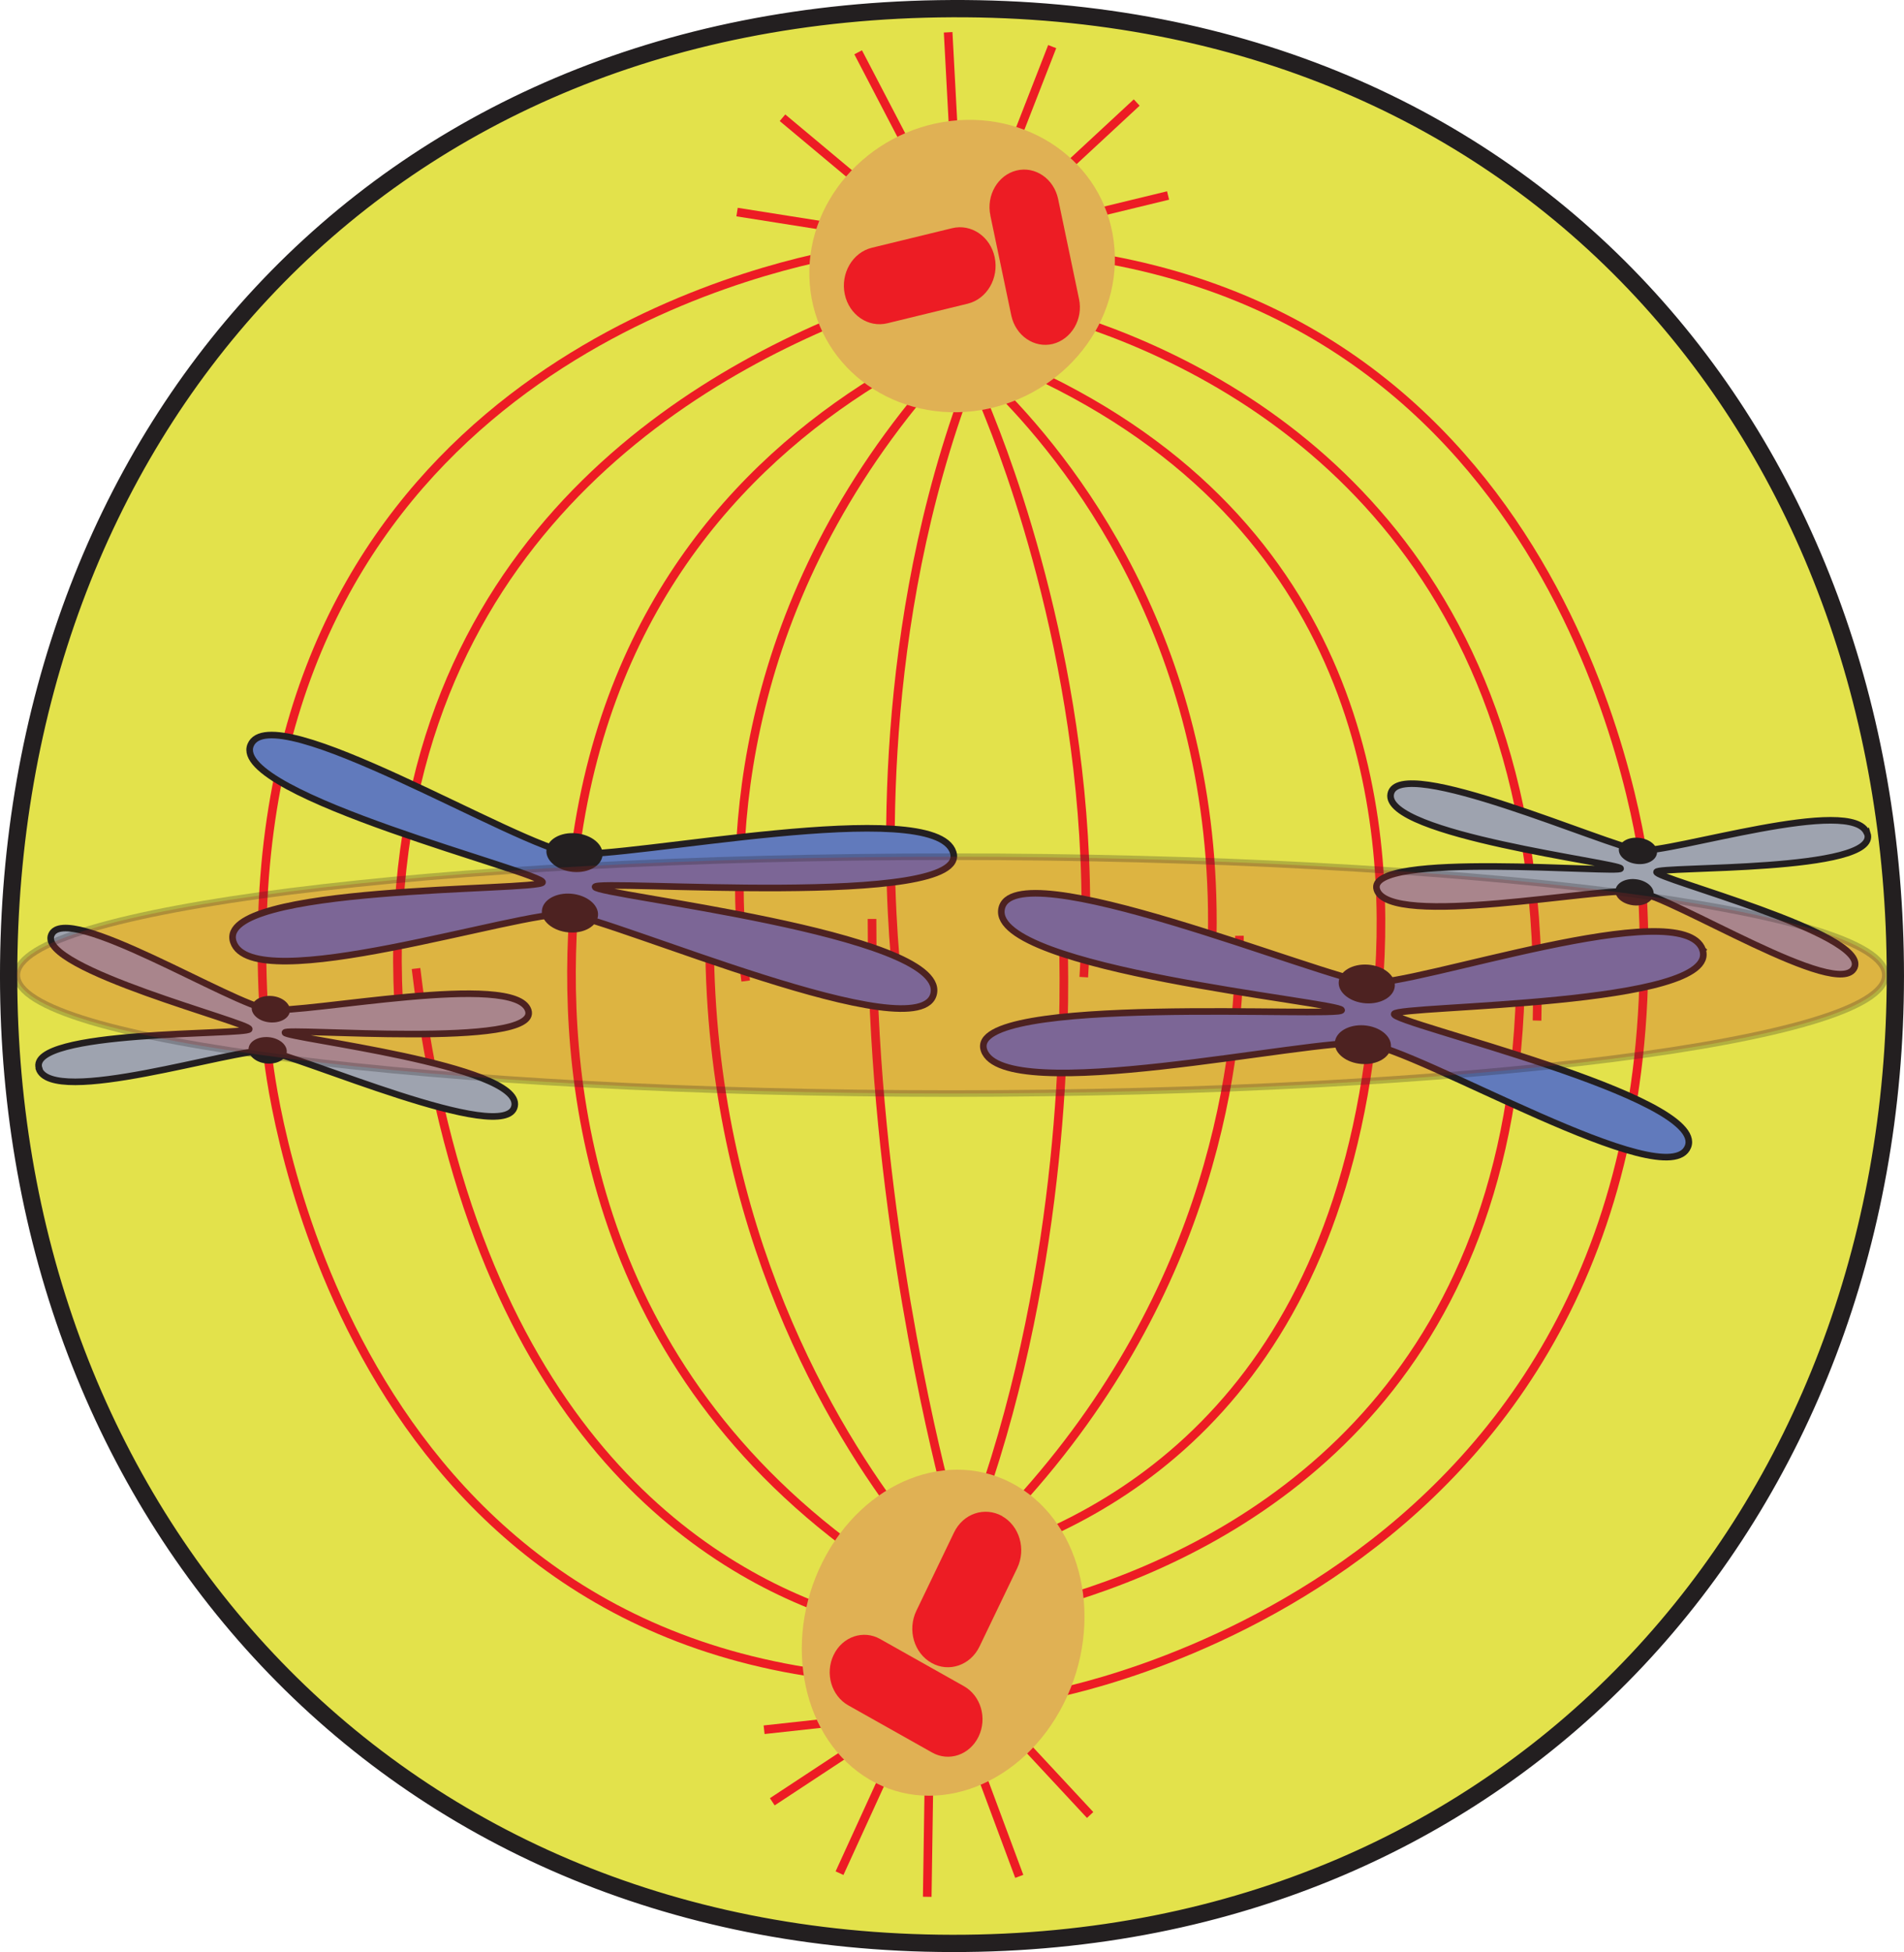 <?xml version="1.0" encoding="UTF-8"?>
<svg id="Layer_2" data-name="Layer 2" xmlns="http://www.w3.org/2000/svg" width="984.49" height="1008.93" viewBox="0 0 984.49 1008.93">
  <defs>
    <style>
      .cls-1 {
        fill: #cd2e27;
        isolation: isolate;
        opacity: .25;
      }

      .cls-1, .cls-2, .cls-3 {
        stroke-width: 3.41px;
      }

      .cls-1, .cls-2, .cls-3, .cls-4 {
        stroke: #231f20;
      }

      .cls-5 {
        fill: #e0b154;
      }

      .cls-2 {
        fill: #617abc;
      }

      .cls-3 {
        fill: #9ea3af;
      }

      .cls-6 {
        fill: none;
        stroke: #ed1c24;
        stroke-width: 4.46px;
      }

      .cls-4 {
        fill: #e3e24b;
        stroke-width: 8.93px;
      }

      .cls-7 {
        fill: #ed1c24;
      }

      .cls-8 {
        fill: #231f20;
      }
    </style>
  </defs>
  <g id="Layer_2-2" data-name="Layer 2">
    <path class="cls-4" d="M980.02,504.47c0,276.2-194.2,500.47-487.78,500C198.66,1003.99,4.46,780.55,4.46,504.47S191.14,5.76,492.24,4.47c300.99-1.29,487.78,223.92,487.78,500Z"/>
    <line class="cls-6" x1="456.06" y1="920.11" x2="434.09" y2="968.16"/>
    <line class="cls-6" x1="480.26" y1="925.4" x2="479.44" y2="980.38"/>
    <line class="cls-6" x1="532.19" y1="904.25" x2="563.67" y2="938.09"/>
    <line class="cls-6" x1="508.57" y1="920.23" x2="527.02" y2="969.81"/>
    <line class="cls-6" x1="437.14" y1="906.37" x2="399.32" y2="931.27"/>
    <line class="cls-6" x1="435.85" y1="889.57" x2="395.09" y2="894.03"/>
    <line class="cls-6" x1="492.71" y1="62.74" x2="490.25" y2="16.69"/>
    <line class="cls-6" x1="430.92" y1="117.49" x2="381.11" y2="109.61"/>
    <line class="cls-6" x1="468.16" y1="73.9" x2="443.72" y2="27.03"/>
    <line class="cls-6" x1="442.55" y1="92.58" x2="404.6" y2="60.86"/>
    <line class="cls-6" x1="525.49" y1="71.67" x2="544.05" y2="24.09"/>
    <line class="cls-6" x1="554.04" y1="84.24" x2="587.75" y2="52.99"/>
    <line class="cls-6" x1="569.08" y1="109.5" x2="603.97" y2="101.04"/>
    <path class="cls-6" d="M566.84,168.94c88.35,31.48,234.02,119.6,227.91,358.55"/>
    <path class="cls-6" d="M786.06,513.4c-6.34,207.12-141.09,283.72-230.61,311.79"/>
    <path class="cls-6" d="M574.13,134.4c250.23,46.64,276.9,318.72,276.9,318.72"/>
    <path class="cls-6" d="M533.13,192.32c169.76,78.59,187.03,227.79,179.51,318.72"/>
    <path class="cls-6" d="M849.15,460.41c20.91,360.08-308.27,415.76-308.27,415.76"/>
    <path class="cls-3" d="M965.45,430.92c-6.46-20.21-101.97,10.34-117.72,8.58-15.74-1.76-124.65-50.28-128.64-29.13-3.99,21.15,118.66,35.71,118.89,38.53,.23,2.82-132.52-9.28-126.06,10.93,6.46,20.21,115.37-1.41,134.05,.94,18.68,2.35,105.38,56.86,112.9,39.24,7.4-17.5-103.85-46.17-102.33-49.34,1.53-3.05,115.48,.35,109.02-19.85l-.12,.12Z"/>
    <path class="cls-8" d="M846.33,446.55c-5.4-.59-9.63-3.99-9.28-7.75,.35-3.76,5.05-6.34,10.46-5.76s9.63,3.99,9.28,7.75c-.35,3.76-4.93,6.34-10.46,5.76Z"/>
    <path class="cls-8" d="M844.57,467.93c-5.4-.59-9.63-3.99-9.28-7.75,.35-3.76,5.05-6.34,10.46-5.76s9.63,3.99,9.28,7.75c-.35,3.76-4.93,6.34-10.46,5.76Z"/>
    <path class="cls-6" d="M707.7,548.64c-26.43,187.97-146.73,245.53-224.27,263.16"/>
    <path class="cls-6" d="M429.27,865.72c-263.16-33.01-290.76-320.02-290.76-320.02"/>
    <path class="cls-6" d="M137.1,532.19C113.84,230.38,341.05,151.91,420.93,133.7"/>
    <path class="cls-6" d="M215.11,500.59c27.84,232.26,143.56,308.62,217.93,333.76"/>
    <path class="cls-6" d="M206.06,517.39c-10.93-222.51,138.16-317.9,239.19-356.79"/>
    <g>
      <path class="cls-3" d="M20.09,552.28c6.58,20.21,101.74-10.69,117.48-9.05,15.74,1.76,124.53,49.58,128.52,28.43,3.99-21.15-118.54-35.13-118.77-37.95s132.4,8.69,125.82-11.51-115.13,1.88-133.81-.35c-18.68-2.23-105.5-56.27-112.78-38.65-7.4,17.5,103.85,45.7,102.33,48.75-1.53,3.17-115.25,.12-108.67,20.32h-.12Z"/>
      <path class="cls-8" d="M138.98,536.07c5.4,.47,9.63,3.99,9.28,7.75-.35,3.76-4.93,6.34-10.46,5.87-5.4-.47-9.63-3.99-9.28-7.75,.35-3.76,4.93-6.34,10.46-5.87Z"/>
      <path class="cls-8" d="M140.62,514.8c5.4,.47,9.63,3.99,9.28,7.75-.35,3.76-4.93,6.34-10.46,5.87-5.4-.47-9.63-3.99-9.28-7.75,.35-3.76,4.93-6.34,10.46-5.87Z"/>
    </g>
    <path class="cls-6" d="M297.7,437.74c17.5-128.88,90.93-203.01,161.77-244.95"/>
    <path class="cls-6" d="M443.14,802.04c-140.27-101.86-153.19-248.47-146.15-335.17"/>
    <path class="cls-6" d="M560.38,505.05c8.34-133.34-33.48-251.53-48.52-289-3.17-8.11-5.17-12.45-5.17-12.45"/>
    <path class="cls-6" d="M520.67,205.83c43.94,45.93,115.25,145.32,105.26,299.34"/>
    <path class="cls-6" d="M640.86,483.67c.7,62.38-13.51,182.56-115.01,293.7"/>
    <path class="cls-6" d="M385.57,507.05c-8.46-62.97-7.52-185.27,91.28-303.92"/>
    <path class="cls-6" d="M468.63,788.3c-38.06-49.11-101.27-153.08-101.74-301.69"/>
    <path class="cls-6" d="M496.83,208.77c-44.88,127.11-37.36,253.41-33.25,294.05,.82,8.69,1.53,13.51,1.53,13.51"/>
    <path class="cls-6" d="M507.05,776.9c43.59-124.76,43.94-249.76,42.76-289.94-.23-8.58-.59-13.39-.59-13.39"/>
    <g>
      <path class="cls-2" d="M880.4,490.96c-10.22-29.49-149.44,19.03-172.58,16.92-23.14-2-184.68-69.08-189.97-37.95-5.29,31.25,175.4,48.05,175.87,52.16,.47,4.23-195.02-8.58-184.91,20.79,10.22,29.49,169.41-6.34,196.9-3.64,27.49,2.7,156.72,79.53,167.06,53.45,10.34-26.08-154.02-64.03-151.9-68.61s169.64-3.76,159.42-33.25l.12,.12Z"/>
      <path class="cls-8" d="M706.06,518.56c-7.99-.59-14.22-5.52-13.86-11.04,.35-5.52,7.17-9.52,15.15-8.93s14.22,5.52,13.86,11.04c-.35,5.52-7.17,9.52-15.15,8.93Z"/>
      <path class="cls-8" d="M704.06,549.93c-7.99-.59-14.22-5.52-13.86-11.04,.35-5.52,7.17-9.52,15.15-8.93s14.22,5.52,13.86,11.04c-.35,5.52-7.17,9.52-15.15,8.93Z"/>
    </g>
    <path class="cls-6" d="M450.89,474.98c-.12,130.64,27.14,251.88,36.89,290.65,2.11,8.34,3.29,12.81,3.29,12.81"/>
    <path class="cls-5" d="M576.24,128.29c-3.17-41.47-41.12-70.84-84.59-65.79-43.47,5.17-76.24,42.88-72.96,84.23,3.17,41.47,41.12,70.84,84.59,65.79,43.47-5.17,76.24-42.88,72.96-84.23Z"/>
    <g>
      <path class="cls-7" d="M512.1,111.38c-2.23-10.46,3.88-20.91,13.51-23.26h0c9.63-2.35,19.27,4.23,21.5,14.69l10.81,51.69c2.23,10.46-3.88,20.79-13.51,23.26h0c-9.63,2.35-19.27-4.23-21.5-14.69l-10.81-51.57v-.12Z"/>
      <path class="cls-7" d="M436.79,152.03c-2.23-10.69,3.99-21.5,13.98-23.97l41.47-10.1c9.99-2.47,19.85,4.35,22.09,15.04h0c2.23,10.81-3.99,21.5-13.98,23.97l-41.47,10.1c-9.99,2.47-19.85-4.35-22.09-15.04h0Z"/>
    </g>
    <path class="cls-5" d="M525.73,767.98c34.42,20.21,45.35,70.49,24.32,112.43-21.03,41.94-66.02,59.56-100.45,39.36-34.42-20.21-45.35-70.49-24.32-112.43,21.03-41.94,66.02-59.56,100.45-39.36Z"/>
    <g>
      <path class="cls-7" d="M498.35,871.48c8.81,4.93,12.22,16.56,7.64,26.08h0c-4.58,9.52-15.39,13.16-24.08,8.22l-43.23-24.32c-8.81-4.93-12.22-16.56-7.64-26.08h0c4.58-9.52,15.39-13.16,24.08-8.22l43.23,24.32Z"/>
      <path class="cls-7" d="M518.09,783.6c9.05,5.05,12.57,17.03,7.87,26.9l-19.5,40.53c-4.7,9.75-15.86,13.51-24.79,8.46h0c-9.05-5.05-12.57-17.03-7.87-26.9l19.5-40.53c4.7-9.75,15.74-13.51,24.91-8.46h-.12Z"/>
    </g>
    <g>
      <path class="cls-2" d="M120.65,486.84c9.75,29.61,149.67-16.68,172.81-14.33,23.14,2.35,183.74,71.9,189.38,40.77,5.64-31.13-174.81-50.63-175.16-54.86s194.9,11.63,185.15-17.97c-9.75-29.61-169.52,3.76-196.9,.7-27.49-3.05-155.66-81.88-166.35-56.04-10.69,25.85,153.19,66.38,150.96,70.96-2.11,4.58-169.64,1.17-159.89,30.78h0Z"/>
      <path class="cls-8" d="M295.46,461.94c7.99,.7,14.22,5.76,13.75,11.28-.47,5.52-7.28,9.4-15.27,8.69s-14.22-5.76-13.75-11.28c.47-5.52,7.28-9.4,15.27-8.69Z"/>
      <path class="cls-8" d="M297.81,430.69c7.99,.7,14.22,5.76,13.75,11.28-.47,5.52-7.28,9.4-15.27,8.69s-14.22-5.76-13.75-11.28c.47-5.52,7.28-9.4,15.27-8.69Z"/>
    </g>
    <path class="cls-1" d="M974.85,504c0,33.83-216.28,61.21-483.08,61.21S8.69,537.83,8.69,504s216.28-61.21,483.08-61.21,483.08,27.37,483.08,61.21Z"/>
  </g>
</svg>
